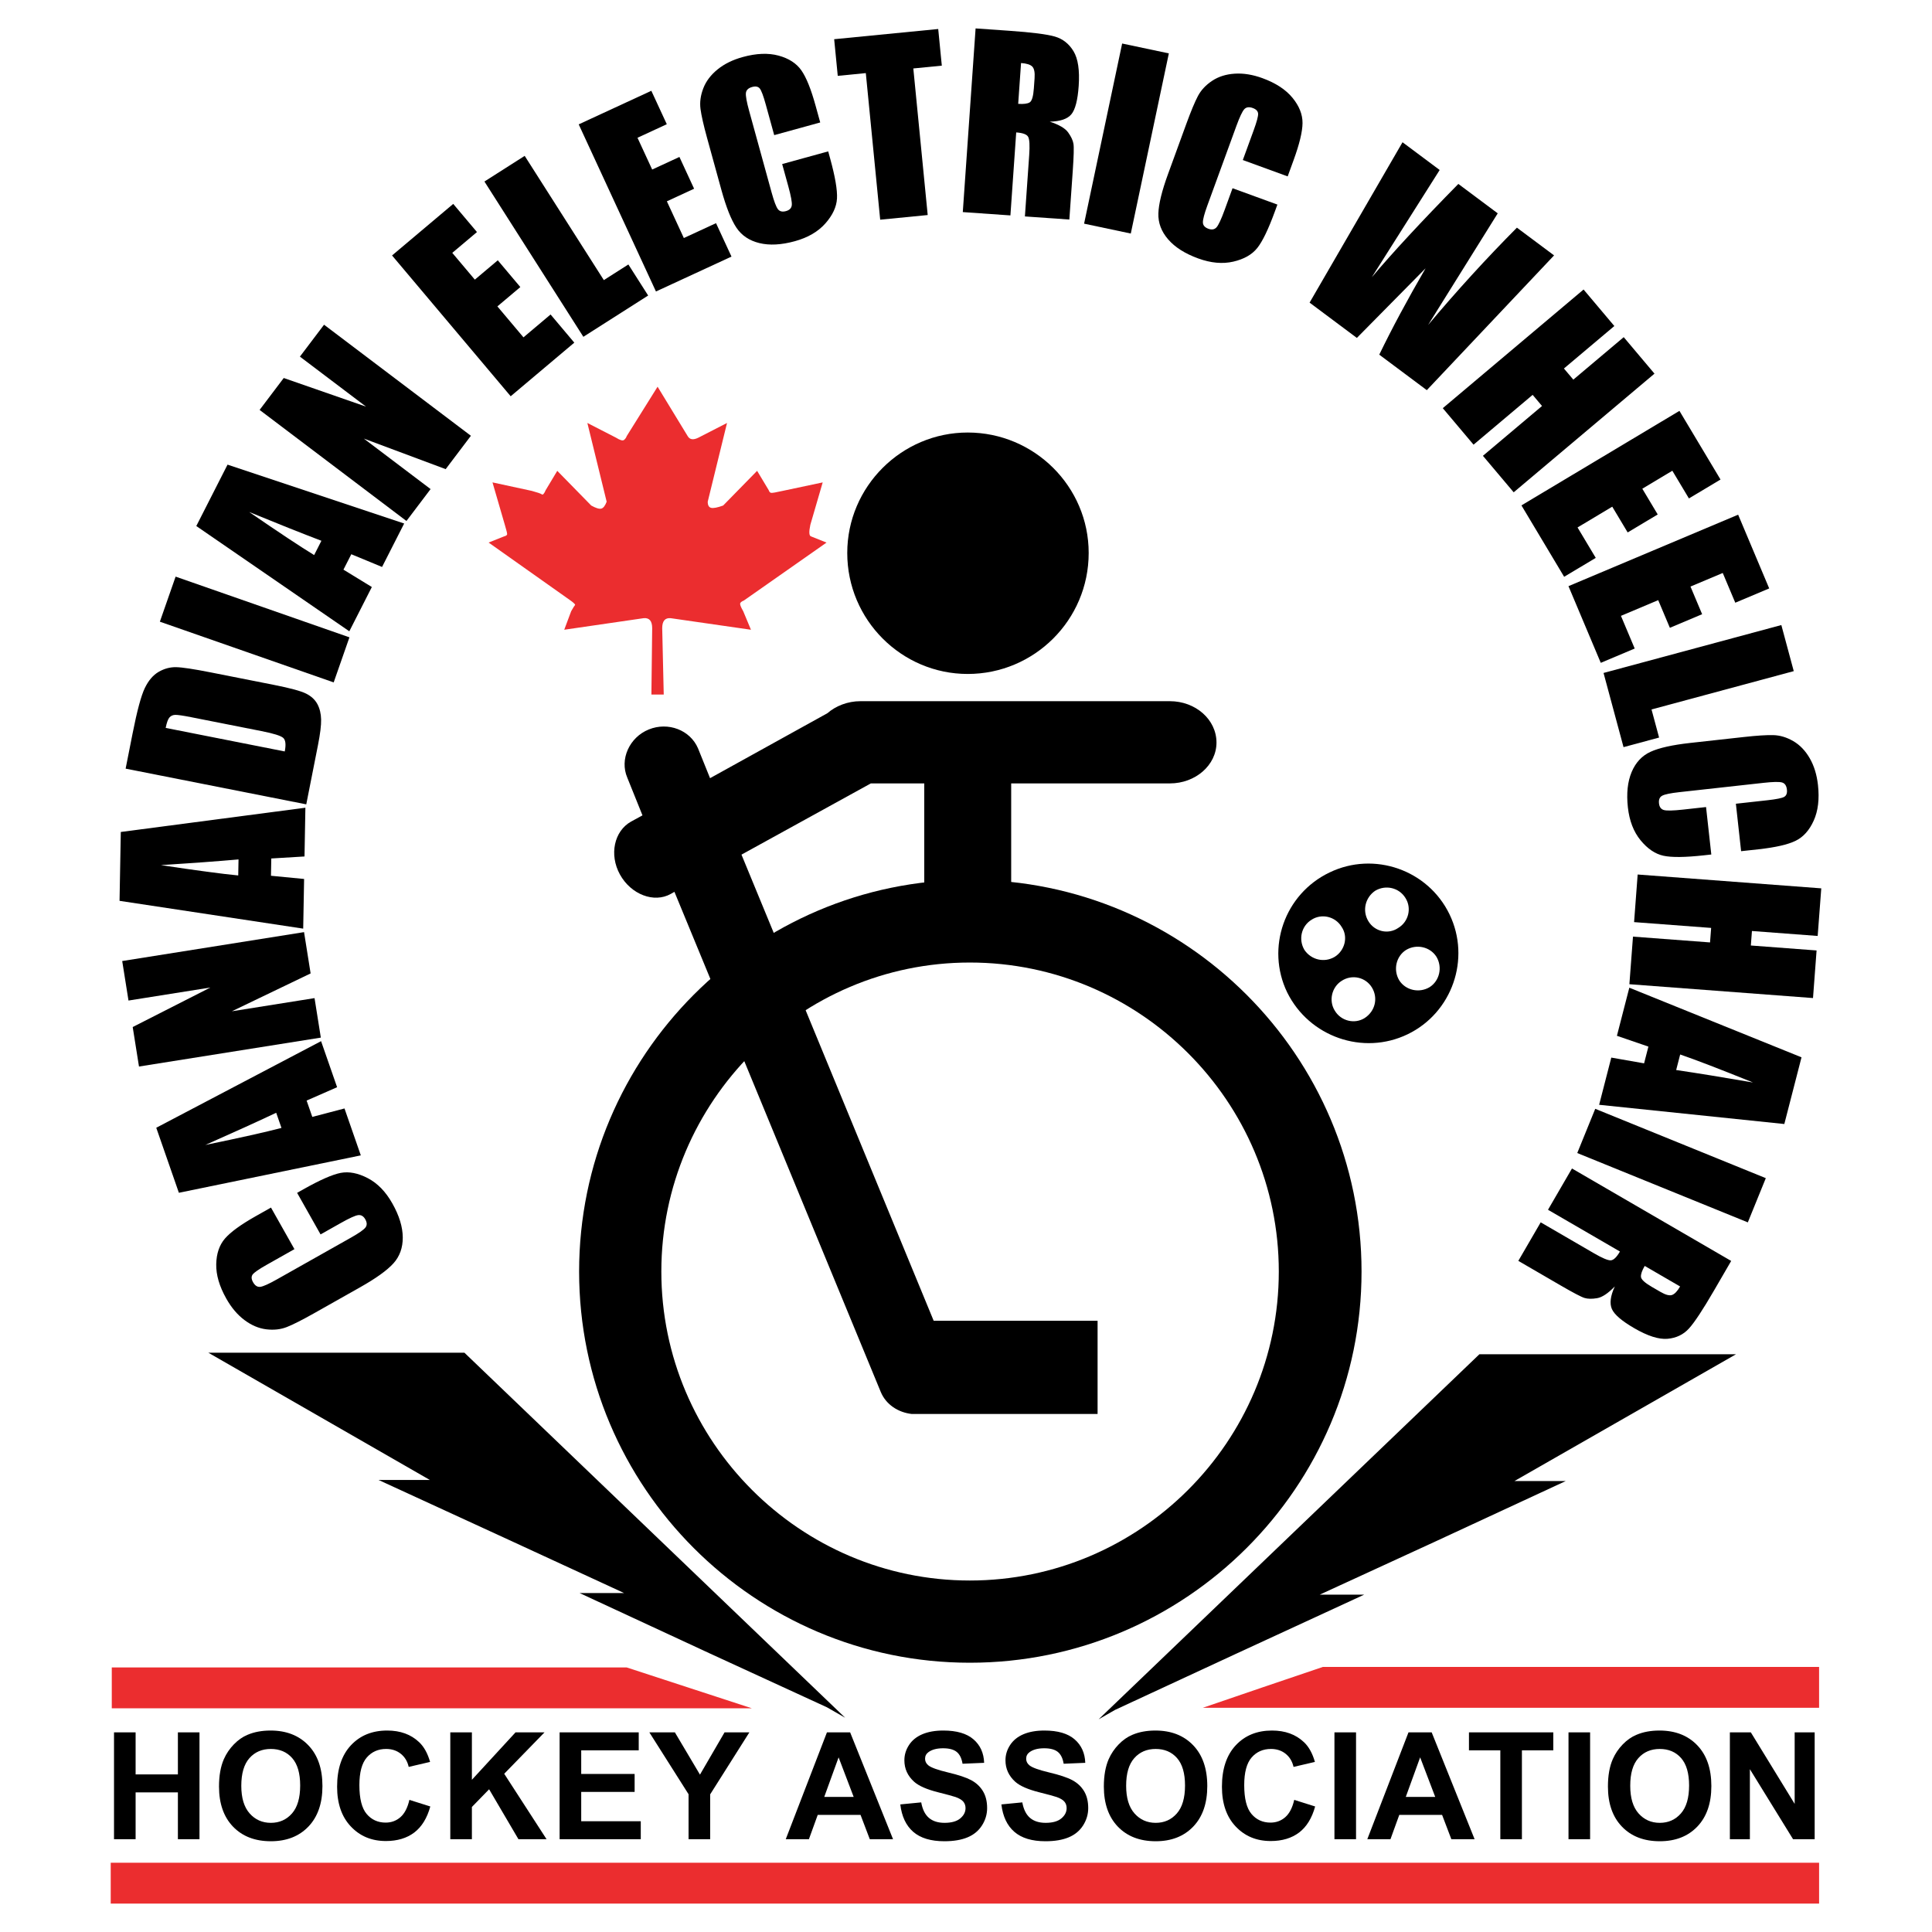 <?xml version="1.0" encoding="utf-8"?>
<!-- Generator: Adobe Illustrator 13.0.0, SVG Export Plug-In . SVG Version: 6.00 Build 14948)  -->
<!DOCTYPE svg PUBLIC "-//W3C//DTD SVG 1.0//EN" "http://www.w3.org/TR/2001/REC-SVG-20010904/DTD/svg10.dtd">
<svg version="1.0" id="Layer_1" xmlns="http://www.w3.org/2000/svg" xmlns:xlink="http://www.w3.org/1999/xlink" x="0px" y="0px"
	 width="192.756px" height="192.756px" viewBox="0 0 192.756 192.756" enable-background="new 0 0 192.756 192.756"
	 xml:space="preserve">
<g>
	<polygon fill-rule="evenodd" clip-rule="evenodd" fill="#FFFFFF" points="0,0 192.756,0 192.756,192.756 0,192.756 0,0 	"/>
	<path fill-rule="evenodd" clip-rule="evenodd" d="M96.758,165.891c21.527,0,39.083-17.502,39.083-39.031
		c0-21.527-17.556-39.084-39.083-39.084c-21.476,0-38.98,17.557-38.98,39.084C57.778,148.389,75.282,165.891,96.758,165.891
		L96.758,165.891z"/>
	<path fill-rule="evenodd" clip-rule="evenodd" d="M132.654,87.044c4.44-2.143,9.822-0.261,11.965,4.18
		c2.143,4.441,0.262,9.823-4.181,11.965c-4.44,2.143-9.822,0.262-12.017-4.18C126.279,94.568,128.16,89.187,132.654,87.044
		L132.654,87.044z"/>
	<path fill-rule="evenodd" clip-rule="evenodd" fill="#FFFFFF" d="M130.877,91.747c0.994-0.627,2.352-0.313,2.979,0.731
		c0.679,0.993,0.313,2.352-0.681,2.979c-1.044,0.627-2.352,0.314-3.03-0.679C129.519,93.732,129.832,92.374,130.877,91.747
		L130.877,91.747z"/>
	<path fill-rule="evenodd" clip-rule="evenodd" fill="#FFFFFF" d="M137.2,88.873c1.045-0.627,2.402-0.313,3.03,0.732
		c0.627,0.993,0.313,2.351-0.731,2.978c-0.992,0.679-2.352,0.366-2.979-0.679C135.894,90.859,136.206,89.552,137.2,88.873
		L137.2,88.873z"/>
	<path fill-rule="evenodd" clip-rule="evenodd" fill="#FFFFFF" d="M133.856,97.859c1.045-0.679,2.402-0.365,3.03,0.68
		c0.627,1.045,0.313,2.352-0.732,3.031c-0.992,0.627-2.351,0.312-2.979-0.732C132.55,99.846,132.862,98.488,133.856,97.859
		L133.856,97.859z"/>
	<path fill-rule="evenodd" clip-rule="evenodd" fill="#FFFFFF" d="M140.283,94.777c1.044-0.626,2.402-0.313,3.03,0.679
		c0.626,1.045,0.313,2.403-0.679,3.032c-1.047,0.627-2.404,0.312-3.032-0.68C138.977,96.763,139.289,95.405,140.283,94.777
		L140.283,94.777z"/>
	<path fill-rule="evenodd" clip-rule="evenodd" d="M96.549,67.241c6.635,0,12.069-5.382,12.069-12.07
		c0-6.636-5.435-12.018-12.069-12.018c-6.584,0-12.018,5.382-12.018,12.018C84.531,61.859,89.965,67.241,96.549,67.241
		L96.549,67.241z"/>
	<path fill-rule="evenodd" clip-rule="evenodd" fill="#FFFFFF" d="M96.758,157.688c16.981,0,30.828-13.846,30.828-30.828
		c0-16.98-13.847-30.828-30.828-30.828c-16.93,0-30.776,13.848-30.776,30.828C65.981,143.842,79.828,157.688,96.758,157.688
		L96.758,157.688z"/>
	<polygon fill-rule="evenodd" clip-rule="evenodd" fill="#EB2D2F" points="11.047,189.922 181.491,189.922 181.491,185.846 
		11.047,185.846 11.047,189.922 	"/>
	<polygon fill-rule="evenodd" clip-rule="evenodd" points="173.201,135.115 160.399,135.115 147.599,135.115 128.63,153.299 
		109.611,171.535 111.257,170.592 123.196,165.055 136.103,159.1 131.667,159.1 143.261,153.77 156.219,147.762 151.1,147.762 
		173.201,135.115 	"/>
	<polygon fill-rule="evenodd" clip-rule="evenodd" points="84.322,171.379 65.354,153.195 46.334,134.959 33.533,134.959 
		20.784,134.959 42.886,147.656 37.766,147.656 50.724,153.613 62.271,158.941 57.83,158.941 70.789,164.951 82.501,170.336 
		84.322,171.379 	"/>
	<path fill-rule="evenodd" clip-rule="evenodd" d="M93.152,131.771h16.354v9.301H90.958c-1.359-0.156-2.561-0.941-3.083-2.193
		L67.288,88.978l-0.366,0.209c-1.672,0.94-3.971,0.052-5.068-1.934c-1.097-1.985-0.575-4.336,1.097-5.277l1.149-0.627l-1.515-3.762
		c-0.784-1.829,0.209-4.023,2.143-4.808c1.933-0.784,4.128,0.053,4.912,1.881l1.202,2.979l11.704-6.479
		c0.836-0.731,2.038-1.202,3.292-1.202h30.88c2.562,0,4.651,1.829,4.651,4.128c0,2.247-2.09,4.075-4.651,4.075h-15.832v12.332
		h-8.673V78.161h-5.33l-12.906,7.106L93.152,131.771L93.152,131.771z"/>
	<polygon fill-rule="evenodd" clip-rule="evenodd" fill="#EB2D2F" points="131.979,166.311 181.491,166.311 181.491,170.385 
		143.897,170.385 131.979,170.385 120.008,170.385 125.967,168.348 131.979,166.311 	"/>
	<polygon fill-rule="evenodd" clip-rule="evenodd" fill="#EB2D2F" points="62.47,166.361 11.152,166.361 11.152,170.438 
		62.47,170.438 62.526,170.438 75.015,170.438 68.771,168.4 62.526,166.361 62.47,166.361 	"/>
	<path fill-rule="evenodd" clip-rule="evenodd" d="M27.036,120.48l2.34,4.148l-2.75,1.551c-0.799,0.451-1.272,0.779-1.42,0.98
		c-0.146,0.201-0.133,0.459,0.041,0.766c0.197,0.352,0.444,0.504,0.738,0.461c0.295-0.043,0.845-0.291,1.65-0.746l7.382-4.162
		c0.772-0.436,1.249-0.768,1.433-0.994c0.183-0.227,0.181-0.504-0.005-0.834c-0.178-0.314-0.413-0.453-0.705-0.418
		s-0.875,0.301-1.751,0.795l-2.005,1.131l-2.34-4.148l0.625-0.352c1.658-0.936,2.899-1.48,3.725-1.639
		c0.825-0.156,1.725,0.018,2.698,0.525s1.791,1.346,2.452,2.52c0.688,1.219,1.034,2.35,1.041,3.389
		c0.006,1.039-0.308,1.908-0.942,2.604s-1.734,1.484-3.298,2.367l-4.663,2.631c-1.151,0.646-2.035,1.096-2.655,1.34
		c-0.62,0.246-1.306,0.322-2.061,0.23c-0.753-0.092-1.479-0.4-2.177-0.924c-0.697-0.521-1.302-1.234-1.811-2.139
		c-0.691-1.225-1.026-2.369-1.004-3.434c0.021-1.062,0.315-1.918,0.877-2.566c0.562-0.646,1.587-1.391,3.073-2.229L27.036,120.48
		L27.036,120.48z"/>
	<path fill-rule="evenodd" clip-rule="evenodd" d="M28.082,112.533c-1.559,0.41-4.09,0.977-7.594,1.699
		c2.833-1.254,5.189-2.324,7.068-3.211L28.082,112.533L28.082,112.533z M17.847,119.004l18.151-3.732l-1.628-4.68l-3.212,0.842
		l-0.567-1.629l3.042-1.334l-1.599-4.594l-16.444,8.639L17.847,119.004L17.847,119.004z"/>
	<polygon fill-rule="evenodd" clip-rule="evenodd" points="12.193,95.883 30.335,92.998 30.99,97.119 23.135,100.895 31.382,99.582 
		32.009,103.523 13.867,106.408 13.24,102.467 20.989,98.525 12.82,99.824 12.193,95.883 	"/>
	<path fill-rule="evenodd" clip-rule="evenodd" d="M23.769,87.344c-1.604-0.153-4.175-0.497-7.713-1.031
		c3.092-0.196,5.672-0.386,7.742-0.568L23.769,87.344L23.769,87.344z M11.927,89.877L30.25,92.65l0.091-4.955l-3.306-0.32
		l0.031-1.725l3.315-0.2l0.088-4.864l-18.417,2.42L11.927,89.877L11.927,89.877z"/>
	<path fill-rule="evenodd" clip-rule="evenodd" d="M16.902,71.586c0.146-0.167,0.338-0.256,0.579-0.263s0.771,0.069,1.589,0.231
		l7.017,1.387c1.206,0.238,1.928,0.464,2.168,0.677c0.24,0.213,0.291,0.665,0.155,1.354l-11.88-2.349
		C16.632,72.101,16.757,71.755,16.902,71.586L16.902,71.586z M30.556,80.25l1.169-5.913c0.221-1.121,0.326-1.971,0.313-2.552
		c-0.013-0.581-0.135-1.091-0.368-1.531c-0.233-0.438-0.607-0.789-1.123-1.049c-0.515-0.26-1.582-0.55-3.199-0.87l-6.312-1.248
		c-1.707-0.337-2.861-0.512-3.464-0.523c-0.604-0.011-1.183,0.144-1.74,0.466c-0.557,0.322-1.018,0.861-1.384,1.618
		c-0.366,0.757-0.773,2.269-1.22,4.532l-0.694,3.508L30.556,80.25L30.556,80.25z"/>
	<polygon fill-rule="evenodd" clip-rule="evenodd" points="17.521,57.53 34.863,63.587 33.292,68.083 15.95,62.026 17.521,57.53 	
		"/>
	<path fill-rule="evenodd" clip-rule="evenodd" d="M31.342,55.379c-1.375-0.839-3.538-2.272-6.486-4.299
		c2.866,1.176,5.27,2.133,7.211,2.874L31.342,55.379L31.342,55.379z M19.585,52.482l15.267,10.502l2.247-4.417l-2.833-1.733
		l0.783-1.538l3.069,1.27l2.206-4.335l-17.622-5.874L19.585,52.482L19.585,52.482z"/>
	<polygon fill-rule="evenodd" clip-rule="evenodd" points="32.331,32.397 46.982,43.478 44.465,46.806 36.3,43.758 42.96,48.796 
		40.552,51.979 25.901,40.898 28.309,37.714 36.52,40.57 29.922,35.58 32.331,32.397 	"/>
	<polygon fill-rule="evenodd" clip-rule="evenodd" points="39.115,25.487 45.219,20.343 47.587,23.152 45.124,25.228 47.375,27.899 
		49.664,25.97 51.914,28.64 49.625,30.569 52.226,33.657 54.931,31.376 57.298,34.186 50.951,39.535 39.115,25.487 	"/>
	<polygon fill-rule="evenodd" clip-rule="evenodd" points="52.348,15.551 60.245,27.946 62.693,26.386 64.667,29.484 58.202,33.603 
		48.332,18.11 52.348,15.551 	"/>
	<polygon fill-rule="evenodd" clip-rule="evenodd" points="57.738,12.408 64.984,9.058 66.526,12.393 63.603,13.745 65.068,16.915 
		67.786,15.659 69.251,18.829 66.534,20.085 68.227,23.749 71.438,22.265 72.98,25.6 65.445,29.082 57.738,12.408 	"/>
	<path fill-rule="evenodd" clip-rule="evenodd" d="M81.834,12.217l-4.591,1.265l-0.839-3.043c-0.243-0.885-0.446-1.423-0.606-1.615
		c-0.161-0.192-0.412-0.241-0.754-0.146c-0.386,0.106-0.595,0.308-0.625,0.605c-0.03,0.296,0.078,0.89,0.323,1.781l2.25,8.17
		c0.236,0.855,0.441,1.398,0.617,1.631s0.446,0.297,0.81,0.197c0.349-0.096,0.541-0.29,0.577-0.582
		c0.035-0.292-0.08-0.923-0.347-1.893l-0.612-2.219l4.592-1.265l0.19,0.691c0.505,1.835,0.734,3.172,0.687,4.01
		c-0.047,0.84-0.435,1.669-1.162,2.491c-0.728,0.821-1.741,1.412-3.04,1.769c-1.35,0.372-2.529,0.435-3.539,0.189
		c-1.01-0.247-1.776-0.761-2.298-1.545c-0.522-0.784-1.021-2.042-1.498-3.774l-1.422-5.161c-0.351-1.273-0.57-2.24-0.658-2.901
		c-0.088-0.661,0.003-1.345,0.276-2.054c0.271-0.708,0.746-1.338,1.422-1.889c0.676-0.55,1.515-0.963,2.514-1.238
		c1.357-0.374,2.549-0.421,3.575-0.143s1.785,0.771,2.277,1.473c0.492,0.703,0.965,1.876,1.418,3.522L81.834,12.217L81.834,12.217z"
		/>
	<polygon fill-rule="evenodd" clip-rule="evenodd" points="93.606,2.893 93.965,6.55 91.122,6.829 92.557,21.454 87.817,21.919 
		86.382,7.293 83.583,7.568 83.225,3.912 93.606,2.893 	"/>
	<path fill-rule="evenodd" clip-rule="evenodd" d="M102.989,6.639c0.194,0.196,0.272,0.584,0.231,1.165l-0.071,1.006
		c-0.057,0.808-0.197,1.277-0.423,1.409c-0.225,0.132-0.604,0.179-1.141,0.142l0.285-4.072
		C102.421,6.327,102.794,6.444,102.989,6.639L102.989,6.639z M96.058,21.16l4.751,0.332l0.578-8.28
		c0.656,0.046,1.053,0.191,1.19,0.437c0.14,0.246,0.173,0.859,0.105,1.841l-0.427,6.103l4.434,0.31l0.339-4.841
		c0.104-1.482,0.128-2.39,0.07-2.724c-0.055-0.334-0.232-0.71-0.528-1.125c-0.298-0.416-0.908-0.773-1.836-1.074
		c1.048-0.025,1.767-0.271,2.154-0.735c0.389-0.464,0.633-1.409,0.733-2.833c0.107-1.559-0.064-2.712-0.515-3.459
		c-0.452-0.746-1.07-1.233-1.854-1.463c-0.784-0.229-2.3-0.422-4.546-0.579l-3.371-0.235L96.058,21.16L96.058,21.16z"/>
	<polygon fill-rule="evenodd" clip-rule="evenodd" points="116.616,5.327 112.819,23.3 108.16,22.315 111.957,4.342 116.616,5.327 	
		"/>
	<path fill-rule="evenodd" clip-rule="evenodd" d="M128.472,17.599l-4.475-1.632l1.081-2.965c0.315-0.862,0.462-1.418,0.444-1.667
		c-0.021-0.25-0.197-0.435-0.53-0.557c-0.377-0.137-0.664-0.093-0.86,0.13c-0.195,0.224-0.452,0.771-0.77,1.639l-2.905,7.961
		c-0.304,0.833-0.451,1.395-0.443,1.686c0.009,0.291,0.191,0.5,0.546,0.63c0.341,0.124,0.609,0.078,0.809-0.14
		c0.198-0.217,0.469-0.798,0.814-1.742l0.788-2.163l4.475,1.632l-0.246,0.673c-0.652,1.788-1.24,3.009-1.767,3.665
		c-0.525,0.656-1.322,1.108-2.391,1.355c-1.069,0.246-2.237,0.14-3.502-0.322c-1.314-0.479-2.312-1.113-2.991-1.898
		c-0.681-0.786-1.007-1.649-0.977-2.591c0.029-0.941,0.351-2.256,0.968-3.943l1.834-5.029c0.453-1.24,0.835-2.154,1.146-2.744
		c0.312-0.589,0.784-1.094,1.416-1.514c0.633-0.42,1.384-0.658,2.255-0.713c0.869-0.056,1.792,0.093,2.766,0.449
		c1.322,0.482,2.32,1.135,2.995,1.957c0.675,0.823,1.008,1.663,1.002,2.521c-0.007,0.858-0.303,2.088-0.888,3.691L128.472,17.599
		L128.472,17.599z"/>
	<path fill-rule="evenodd" clip-rule="evenodd" d="M155.05,25.481l-12.697,13.445l-4.744-3.542c1.252-2.588,2.792-5.46,4.621-8.615
		c-1.111,1.126-3.397,3.441-6.856,6.945l-4.716-3.521l9.272-16.001l3.707,2.768l-3.44,5.437l-3.334,5.267
		c2.077-2.462,4.954-5.566,8.636-9.313l3.93,2.934c-0.291,0.465-1.366,2.188-3.223,5.167l-3.725,5.971
		c2.875-3.422,5.829-6.658,8.862-9.709L155.05,25.481L155.05,25.481z"/>
	<polygon fill-rule="evenodd" clip-rule="evenodd" points="165.068,37.279 151.021,49.117 147.951,45.476 153.848,40.506 
		152.912,39.396 147.016,44.365 143.947,40.724 157.993,28.885 161.063,32.528 156.033,36.766 156.971,37.875 161.999,33.638 
		165.068,37.279 	"/>
	<polygon fill-rule="evenodd" clip-rule="evenodd" points="167.557,40.993 171.656,47.843 168.504,49.729 166.85,46.966 
		163.854,48.759 165.39,51.328 162.393,53.121 160.855,50.552 157.392,52.624 159.209,55.66 156.055,57.546 151.794,50.423 
		167.557,40.993 	"/>
	<polygon fill-rule="evenodd" clip-rule="evenodd" points="173.415,51.35 176.514,58.707 173.129,60.133 171.879,57.166 
		168.66,58.521 169.822,61.28 166.603,62.636 165.44,59.877 161.722,61.444 163.095,64.705 159.709,66.131 156.487,58.481 
		173.415,51.35 	"/>
	<polygon fill-rule="evenodd" clip-rule="evenodd" points="178.963,66.959 164.773,70.783 165.528,73.586 161.98,74.542 
		159.986,67.141 177.725,62.361 178.963,66.959 	"/>
	<path fill-rule="evenodd" clip-rule="evenodd" d="M173.711,84.923l-0.522-4.734l3.137-0.347c0.913-0.101,1.477-0.215,1.69-0.343
		c0.215-0.129,0.304-0.369,0.264-0.722c-0.044-0.398-0.211-0.636-0.498-0.713c-0.288-0.076-0.892-0.063-1.811,0.038l-8.422,0.931
		c-0.882,0.098-1.451,0.215-1.708,0.352c-0.259,0.137-0.364,0.394-0.323,0.769c0.039,0.36,0.201,0.581,0.483,0.662
		c0.283,0.082,0.924,0.067,1.923-0.043l2.288-0.253l0.524,4.734l-0.712,0.079c-1.894,0.209-3.248,0.224-4.069,0.044
		c-0.82-0.18-1.579-0.693-2.276-1.542c-0.695-0.848-1.117-1.942-1.266-3.28c-0.154-1.392-0.029-2.566,0.373-3.524
		c0.402-0.958,1.032-1.634,1.89-2.025c0.855-0.391,2.177-0.686,3.961-0.883l5.321-0.588c1.312-0.146,2.302-0.209,2.968-0.191
		c0.668,0.018,1.328,0.216,1.986,0.597c0.656,0.38,1.203,0.948,1.64,1.703s0.712,1.647,0.826,2.678
		c0.155,1.399,0.013,2.583-0.425,3.553c-0.437,0.97-1.042,1.642-1.814,2.016c-0.771,0.375-2.004,0.656-3.701,0.844L173.711,84.923
		L173.711,84.923z"/>
	<polygon fill-rule="evenodd" clip-rule="evenodd" points="180.884,99.576 162.564,98.195 162.923,93.447 170.611,94.026 
		170.721,92.579 163.033,92 163.39,87.25 181.709,88.631 181.35,93.38 174.791,92.886 174.683,94.333 181.241,94.827 
		180.884,99.576 	"/>
	<path fill-rule="evenodd" clip-rule="evenodd" d="M167.631,105.207c1.525,0.521,3.946,1.451,7.264,2.793
		c-3.053-0.527-5.608-0.941-7.663-1.244L167.631,105.207L167.631,105.207z M179.737,105.488l-17.18-6.945l-1.237,4.799l3.141,1.078
		l-0.43,1.67l-3.272-0.574l-1.213,4.709l18.476,1.918L179.737,105.488L179.737,105.488z"/>
	<polygon fill-rule="evenodd" clip-rule="evenodd" points="174.381,121.957 157.363,115.039 159.157,110.627 176.175,117.545 
		174.381,121.957 	"/>
	<path fill-rule="evenodd" clip-rule="evenodd" d="M166.815,129.201c-0.261,0.088-0.643-0.014-1.146-0.307l-0.873-0.506
		c-0.7-0.408-1.059-0.74-1.077-1c-0.02-0.26,0.104-0.623,0.374-1.086l3.531,2.049C167.348,128.83,167.078,129.111,166.815,129.201
		L166.815,129.201z M156.836,116.58l-2.392,4.119l7.178,4.166c-0.33,0.57-0.636,0.863-0.917,0.879
		c-0.28,0.014-0.848-0.223-1.699-0.719l-5.29-3.072l-2.232,3.844l4.197,2.438c1.284,0.746,2.089,1.168,2.413,1.264
		c0.325,0.098,0.74,0.104,1.244,0.021c0.504-0.084,1.095-0.475,1.772-1.174c-0.439,0.951-0.535,1.703-0.29,2.258
		c0.246,0.553,0.986,1.188,2.219,1.904c1.353,0.787,2.463,1.139,3.333,1.064c0.869-0.078,1.579-0.418,2.129-1.02
		c0.552-0.604,1.394-1.879,2.524-3.826l1.696-2.922L156.836,116.58L156.836,116.58z"/>
	<polygon fill-rule="evenodd" clip-rule="evenodd" points="11.375,183.498 11.375,172.838 13.53,172.838 13.53,177.033 
		17.749,177.033 17.749,172.838 19.903,172.838 19.903,183.498 17.749,183.498 17.749,178.826 13.53,178.826 13.53,183.498 
		11.375,183.498 	"/>
	<path fill-rule="evenodd" clip-rule="evenodd" d="M24.885,175.41c0.541-0.611,1.253-0.916,2.137-0.916
		c0.884,0,1.592,0.301,2.125,0.904c0.534,0.604,0.801,1.518,0.801,2.744c0,1.24-0.274,2.172-0.822,2.791
		c-0.548,0.621-1.25,0.932-2.104,0.932s-1.56-0.314-2.115-0.939s-0.833-1.543-0.833-2.756
		C24.074,176.939,24.345,176.021,24.885,175.41L24.885,175.41z M23.252,182.248c0.934,0.969,2.192,1.453,3.773,1.453
		c1.562,0,2.81-0.488,3.744-1.461c0.934-0.975,1.401-2.322,1.401-4.047c0-1.738-0.471-3.096-1.412-4.072s-2.195-1.465-3.763-1.465
		c-0.866,0-1.63,0.141-2.293,0.424c-0.498,0.207-0.957,0.527-1.375,0.961c-0.418,0.432-0.749,0.92-0.99,1.463
		c-0.325,0.738-0.487,1.652-0.487,2.74C21.852,179.943,22.319,181.279,23.252,182.248L23.252,182.248z"/>
	<path fill-rule="evenodd" clip-rule="evenodd" d="M40.845,179.574l2.086,0.658c-0.32,1.164-0.853,2.031-1.598,2.598
		c-0.745,0.564-1.69,0.85-2.836,0.85c-1.417,0-2.583-0.484-3.495-1.453c-0.913-0.965-1.369-2.287-1.369-3.965
		c0-1.773,0.459-3.15,1.377-4.133s2.125-1.473,3.622-1.473c1.307,0,2.368,0.387,3.184,1.16c0.485,0.457,0.85,1.113,1.093,1.971
		l-2.132,0.498c-0.126-0.555-0.39-0.99-0.792-1.311c-0.401-0.32-0.888-0.48-1.461-0.48c-0.792,0-1.435,0.283-1.928,0.85
		c-0.493,0.568-0.74,1.488-0.74,2.758c0,1.35,0.243,2.309,0.728,2.881s1.117,0.859,1.894,0.859c0.572,0,1.065-0.184,1.478-0.547
		C40.369,180.93,40.665,180.357,40.845,179.574L40.845,179.574z"/>
	<polygon fill-rule="evenodd" clip-rule="evenodd" points="44.926,183.498 44.926,172.838 47.081,172.838 47.081,177.57 
		51.435,172.838 54.326,172.838 50.305,176.969 54.53,183.498 51.725,183.498 48.799,178.516 47.081,180.281 47.081,183.498 
		44.926,183.498 	"/>
	<polygon fill-rule="evenodd" clip-rule="evenodd" points="55.833,183.498 55.833,172.838 63.726,172.838 63.726,174.631 
		57.988,174.631 57.988,176.988 63.317,176.988 63.317,178.779 57.988,178.779 57.988,181.705 63.93,181.705 63.93,183.498 
		55.833,183.498 	"/>
	<polygon fill-rule="evenodd" clip-rule="evenodd" points="68.698,183.498 68.698,179.012 64.786,172.838 67.333,172.838 
		69.836,177.055 72.289,172.838 74.765,172.838 70.853,179.025 70.853,183.498 68.698,183.498 	"/>
	<path fill-rule="evenodd" clip-rule="evenodd" d="M82.235,179.279l1.432-3.947l1.504,3.947H82.235L82.235,179.279z M84.818,172.838
		h-2.314l-4.109,10.66h2.31l0.88-2.428h4.27l0.924,2.428h2.32L84.818,172.838L84.818,172.838z"/>
	<path fill-rule="evenodd" clip-rule="evenodd" d="M89.823,180.027l2.087-0.203c0.126,0.701,0.381,1.217,0.767,1.545
		c0.385,0.33,0.905,0.496,1.56,0.496c0.693,0,1.216-0.148,1.567-0.441s0.527-0.635,0.527-1.027c0-0.252-0.074-0.467-0.221-0.645
		c-0.147-0.176-0.404-0.33-0.77-0.461c-0.251-0.088-0.823-0.242-1.716-0.467c-1.148-0.287-1.954-0.639-2.417-1.055
		c-0.652-0.586-0.977-1.299-0.977-2.143c0-0.543,0.153-1.049,0.46-1.521c0.307-0.473,0.75-0.832,1.328-1.078
		c0.578-0.246,1.276-0.371,2.093-0.371c1.335,0,2.34,0.293,3.015,0.879c0.675,0.584,1.028,1.365,1.062,2.342l-2.154,0.092
		c-0.091-0.549-0.288-0.943-0.588-1.184c-0.301-0.24-0.753-0.359-1.354-0.359c-0.622,0-1.107,0.127-1.459,0.385
		c-0.227,0.166-0.339,0.387-0.339,0.662c0,0.254,0.106,0.471,0.318,0.648c0.27,0.229,0.926,0.467,1.967,0.715
		c1.042,0.246,1.812,0.502,2.311,0.768s0.89,0.629,1.172,1.088c0.282,0.461,0.424,1.027,0.424,1.703c0,0.613-0.17,1.188-0.51,1.725
		c-0.339,0.533-0.818,0.932-1.439,1.191c-0.62,0.26-1.393,0.391-2.318,0.391c-1.347,0-2.381-0.312-3.104-0.938
		C90.395,182.137,89.964,181.225,89.823,180.027L89.823,180.027z"/>
	<path fill-rule="evenodd" clip-rule="evenodd" d="M99.909,180.027l2.087-0.203c0.126,0.701,0.383,1.217,0.767,1.545
		c0.387,0.33,0.905,0.496,1.561,0.496c0.692,0,1.216-0.148,1.567-0.441s0.527-0.635,0.527-1.027c0-0.252-0.073-0.467-0.221-0.645
		c-0.147-0.176-0.404-0.33-0.771-0.461c-0.25-0.088-0.823-0.242-1.715-0.467c-1.147-0.287-1.954-0.639-2.418-1.055
		c-0.65-0.586-0.977-1.299-0.977-2.143c0-0.543,0.153-1.049,0.461-1.521s0.75-0.832,1.328-1.078s1.275-0.371,2.094-0.371
		c1.335,0,2.34,0.293,3.015,0.879c0.675,0.584,1.028,1.365,1.063,2.342l-2.155,0.092c-0.091-0.549-0.287-0.943-0.588-1.184
		c-0.302-0.24-0.753-0.359-1.355-0.359c-0.621,0-1.106,0.127-1.458,0.385c-0.228,0.166-0.341,0.387-0.341,0.662
		c0,0.254,0.106,0.471,0.319,0.648c0.27,0.229,0.926,0.467,1.968,0.715c1.04,0.246,1.811,0.502,2.311,0.768
		c0.498,0.266,0.89,0.629,1.172,1.088c0.282,0.461,0.422,1.027,0.422,1.703c0,0.613-0.17,1.188-0.509,1.725
		c-0.338,0.533-0.819,0.932-1.438,1.191c-0.621,0.26-1.394,0.391-2.317,0.391c-1.349,0-2.383-0.312-3.104-0.938
		C100.48,182.137,100.05,181.225,99.909,180.027L99.909,180.027z"/>
	<path fill-rule="evenodd" clip-rule="evenodd" d="M113.166,175.41c0.54-0.611,1.253-0.916,2.137-0.916
		c0.883,0,1.592,0.301,2.126,0.904c0.532,0.604,0.801,1.518,0.801,2.744c0,1.24-0.275,2.172-0.822,2.791
		c-0.548,0.621-1.25,0.932-2.104,0.932c-0.855,0-1.56-0.314-2.115-0.939s-0.833-1.543-0.833-2.756
		C112.354,176.939,112.625,176.021,113.166,175.41L113.166,175.41z M111.532,182.248c0.934,0.969,2.192,1.453,3.774,1.453
		c1.562,0,2.811-0.488,3.743-1.461c0.935-0.975,1.402-2.322,1.402-4.047c0-1.738-0.473-3.096-1.412-4.072
		c-0.941-0.977-2.195-1.465-3.763-1.465c-0.866,0-1.631,0.141-2.294,0.424c-0.497,0.207-0.957,0.527-1.375,0.961
		c-0.418,0.432-0.748,0.92-0.99,1.463c-0.323,0.738-0.486,1.652-0.486,2.74C110.132,179.943,110.6,181.279,111.532,182.248
		L111.532,182.248z"/>
	<path fill-rule="evenodd" clip-rule="evenodd" d="M129.125,179.574l2.087,0.658c-0.32,1.164-0.854,2.031-1.598,2.598
		c-0.746,0.564-1.691,0.85-2.836,0.85c-1.419,0-2.583-0.484-3.496-1.453c-0.912-0.965-1.369-2.287-1.369-3.965
		c0-1.773,0.46-3.15,1.378-4.133c0.917-0.982,2.125-1.473,3.62-1.473c1.307,0,2.368,0.387,3.185,1.16
		c0.486,0.457,0.85,1.113,1.093,1.971l-2.131,0.498c-0.127-0.555-0.391-0.99-0.792-1.311c-0.4-0.32-0.889-0.48-1.461-0.48
		c-0.792,0-1.436,0.283-1.929,0.85c-0.493,0.568-0.74,1.488-0.74,2.758c0,1.35,0.242,2.309,0.729,2.881
		c0.484,0.572,1.117,0.859,1.894,0.859c0.573,0,1.066-0.184,1.479-0.547C128.649,180.93,128.945,180.357,129.125,179.574
		L129.125,179.574z"/>
	<polygon fill-rule="evenodd" clip-rule="evenodd" points="133.138,183.498 133.138,172.838 135.292,172.838 135.292,183.498 
		133.138,183.498 	"/>
	<path fill-rule="evenodd" clip-rule="evenodd" d="M140.255,179.279l1.433-3.947l1.504,3.947H140.255L140.255,179.279z
		 M142.839,172.838h-2.314l-4.109,10.66h2.311l0.88-2.428h4.27l0.924,2.428h2.32L142.839,172.838L142.839,172.838z"/>
	<polygon fill-rule="evenodd" clip-rule="evenodd" points="149.688,183.498 149.688,174.631 146.558,174.631 146.558,172.838 
		154.972,172.838 154.972,174.631 151.842,174.631 151.842,183.498 149.688,183.498 	"/>
	<polygon fill-rule="evenodd" clip-rule="evenodd" points="156.49,183.498 156.49,172.838 158.645,172.838 158.645,183.498 
		156.49,183.498 	"/>
	<path fill-rule="evenodd" clip-rule="evenodd" d="M163.458,175.41c0.54-0.611,1.253-0.916,2.136-0.916
		c0.885,0,1.592,0.301,2.126,0.904c0.533,0.604,0.801,1.518,0.801,2.744c0,1.24-0.274,2.172-0.822,2.791
		c-0.548,0.621-1.25,0.932-2.104,0.932s-1.559-0.314-2.115-0.939c-0.554-0.625-0.831-1.543-0.831-2.756
		C162.647,176.939,162.916,176.021,163.458,175.41L163.458,175.41z M161.825,182.248c0.933,0.969,2.191,1.453,3.772,1.453
		c1.562,0,2.812-0.488,3.744-1.461c0.934-0.975,1.401-2.322,1.401-4.047c0-1.738-0.471-3.096-1.411-4.072
		c-0.941-0.977-2.196-1.465-3.764-1.465c-0.866,0-1.63,0.141-2.292,0.424c-0.499,0.207-0.957,0.527-1.376,0.961
		c-0.419,0.432-0.749,0.92-0.989,1.463c-0.325,0.738-0.486,1.652-0.486,2.74C160.425,179.943,160.891,181.279,161.825,182.248
		L161.825,182.248z"/>
	<polygon fill-rule="evenodd" clip-rule="evenodd" points="172.59,183.498 172.59,172.838 174.681,172.838 179.054,179.973 
		179.054,172.838 181.05,172.838 181.05,183.498 178.894,183.498 174.586,176.512 174.586,183.498 172.59,183.498 	"/>
	<path fill-rule="evenodd" clip-rule="evenodd" fill="#EB2D2F" d="M66.221,69.293h-1.23l0.077-6.617c0-0.72-0.283-1.052-0.848-1.001
		l-7.926,1.154l0.692-1.848c0.204-0.357,0.334-0.564,0.385-0.615c0.051-0.051-0.105-0.204-0.462-0.462l-8.159-5.772l1.539-0.615
		c0.204-0.051,0.309-0.131,0.309-0.232c0-0.103-0.079-0.409-0.232-0.925l-1.23-4.232l3.923,0.848c0.564,0.153,0.898,0.269,1,0.346
		c0.102,0.079,0.232-0.062,0.386-0.425l1.153-1.922l3.388,3.461c0.462,0.258,0.797,0.36,1.001,0.309
		c0.204-0.051,0.385-0.28,0.539-0.691L58.601,42.2l2.849,1.462c0.408,0.258,0.677,0.335,0.808,0.232
		c0.128-0.102,0.218-0.232,0.27-0.385l3.079-4.927l3.002,4.927c0.204,0.36,0.564,0.411,1.078,0.153l2.849-1.462l-1.925,7.853
		c0,0.36,0.113,0.564,0.346,0.615c0.229,0.051,0.626-0.026,1.193-0.232l3.388-3.461l1.154,1.922c0.051,0.156,0.128,0.247,0.23,0.272
		c0.102,0.026,0.487-0.04,1.156-0.192l4.003-0.848l-1.233,4.232c-0.153,0.721-0.128,1.106,0.076,1.157l1.539,0.615l-8.235,5.772
		c-0.258,0.102-0.385,0.218-0.385,0.346c0,0.13,0.102,0.374,0.309,0.731l0.771,1.848l-8.006-1.154
		c-0.567-0.051-0.848,0.281-0.848,1.001L66.221,69.293L66.221,69.293z"/>
</g>
</svg>
